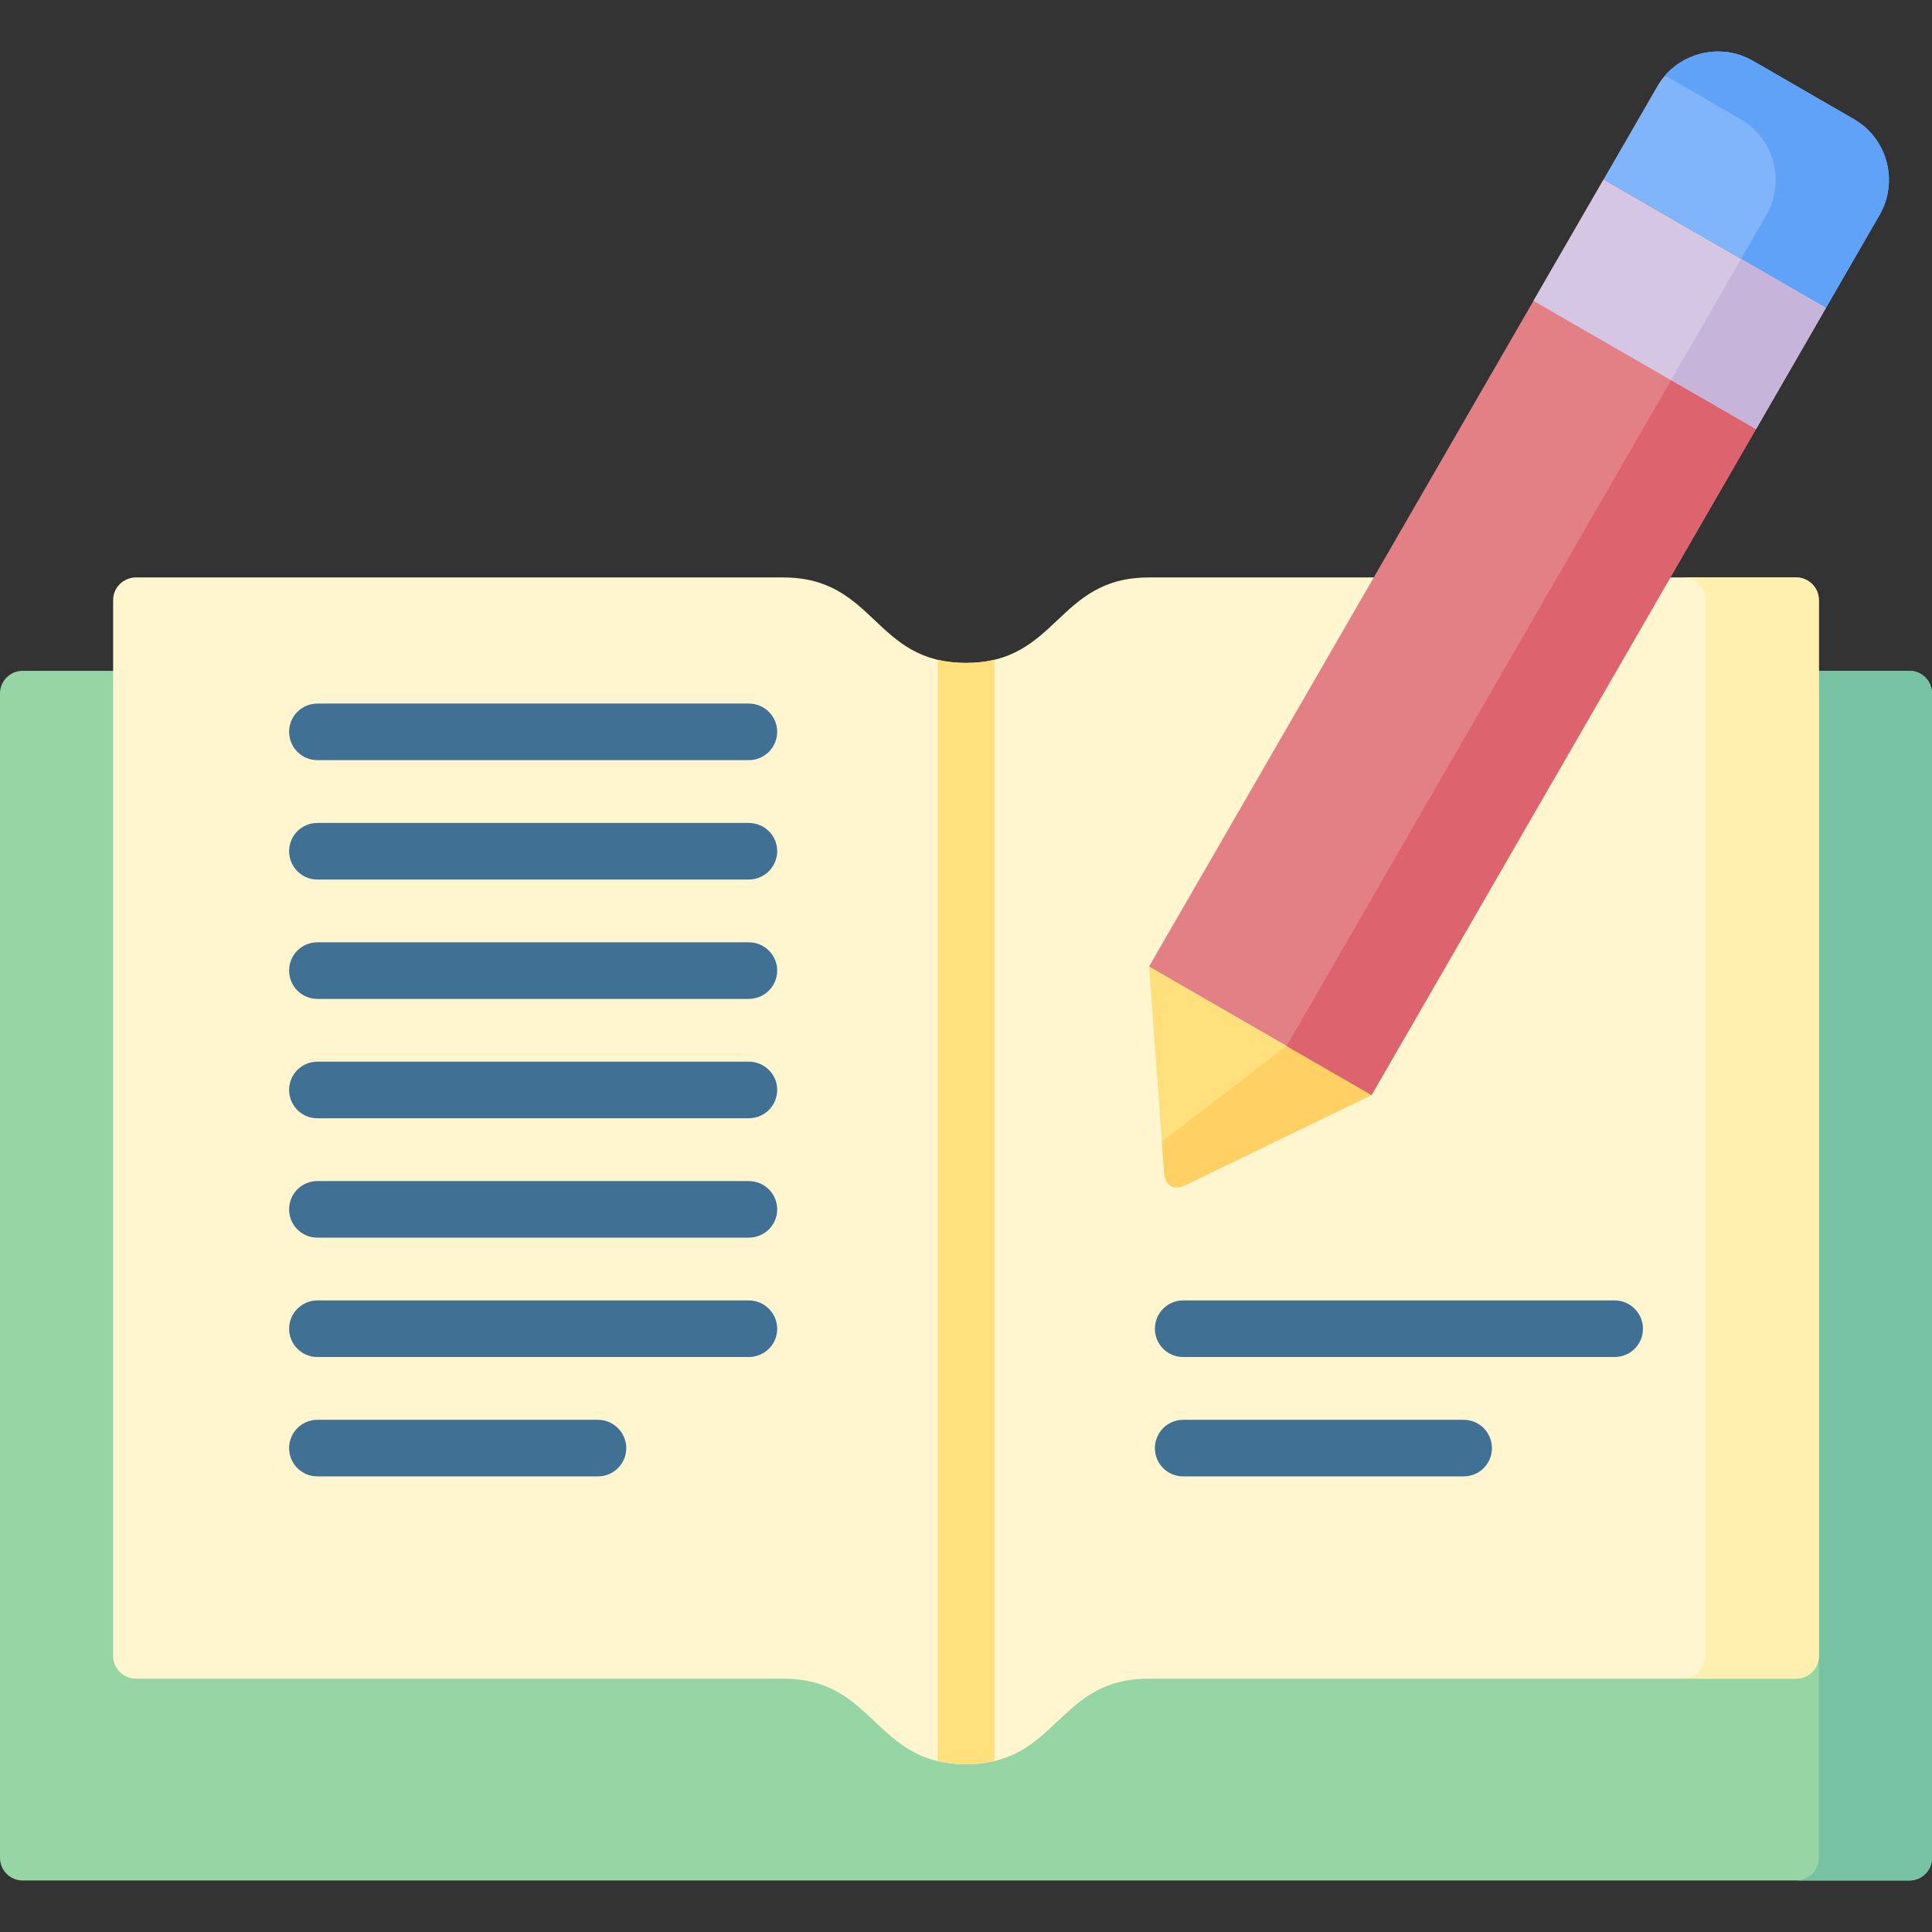 <svg width="73" height="73" viewBox="0 0 73 73" fill="none" xmlns="http://www.w3.org/2000/svg">
<rect x="0" y="0" width="73" height="73" fill="#333333" stroke="none"/>
<path fill-rule="evenodd" clip-rule="evenodd" d="M0.857 25.347H72.147C72.616 25.347 73 25.731 73 26.2V70.201C73 70.67 72.616 71.054 72.147 71.054H0.857C0.384 71.054 0 70.67 0 70.201V26.2C0 25.731 0.384 25.347 0.857 25.347Z" fill="#95D6A4"/>
<path fill-rule="evenodd" clip-rule="evenodd" d="M67.867 25.347H72.147C72.616 25.347 73 25.731 73 26.2V70.201C73 70.67 72.616 71.054 72.147 71.054H67.867C68.34 71.054 68.724 70.67 68.724 70.201V26.2C68.724 25.731 68.34 25.347 67.867 25.347Z" fill="#78C2A4"/>
<path fill-rule="evenodd" clip-rule="evenodd" d="M43.407 21.819H67.867C68.339 21.819 68.723 22.203 68.723 22.672V62.571C68.723 62.798 68.633 63.016 68.472 63.176C68.312 63.337 68.094 63.427 67.867 63.427H43.407C39.919 63.427 39.987 66.661 36.499 66.661C33.011 66.661 33.084 63.427 29.596 63.427H5.132C4.663 63.427 4.275 63.043 4.275 62.571V22.672C4.275 22.203 4.663 21.819 5.132 21.819H29.596C33.084 21.819 33.011 25.048 36.499 25.048C39.987 25.048 39.919 21.819 43.407 21.819Z" fill="#FFF6CF"/>
<path fill-rule="evenodd" clip-rule="evenodd" d="M63.592 21.819H67.868C68.341 21.819 68.725 22.203 68.725 22.672V62.571C68.725 62.798 68.634 63.016 68.474 63.176C68.313 63.337 68.095 63.427 67.868 63.427H63.592C63.819 63.427 64.037 63.337 64.198 63.176C64.358 63.016 64.448 62.798 64.448 62.571V22.672C64.448 22.203 64.065 21.819 63.592 21.819Z" fill="#FFF0AF"/>
<path fill-rule="evenodd" clip-rule="evenodd" d="M37.572 66.54C37.252 66.617 36.901 66.661 36.501 66.661C36.1 66.661 35.749 66.616 35.434 66.54V24.931C35.749 25.008 36.1 25.048 36.501 25.048C36.901 25.048 37.252 25.008 37.572 24.931V66.54Z" fill="#FFE07D"/>
<path d="M11.991 28.722C11.401 28.722 10.924 28.241 10.924 27.651C10.924 27.061 11.401 26.584 11.991 26.584H28.295C28.885 26.584 29.366 27.061 29.366 27.651C29.366 28.241 28.885 28.722 28.295 28.722H11.991ZM44.704 55.785C44.114 55.785 43.637 55.308 43.637 54.718C43.637 54.128 44.114 53.647 44.704 53.647H55.305C55.895 53.647 56.372 54.128 56.372 54.718C56.372 55.308 55.895 55.785 55.305 55.785H44.704ZM44.704 51.274C44.564 51.275 44.425 51.247 44.295 51.193C44.166 51.14 44.048 51.061 43.949 50.962C43.85 50.863 43.771 50.745 43.718 50.616C43.664 50.486 43.637 50.348 43.637 50.208C43.637 49.617 44.114 49.136 44.704 49.136H61.008C61.598 49.136 62.079 49.617 62.079 50.208C62.079 50.798 61.598 51.274 61.008 51.274H44.704ZM11.991 42.254C11.401 42.254 10.924 41.776 10.924 41.182C10.924 41.042 10.951 40.904 11.005 40.774C11.058 40.645 11.137 40.527 11.236 40.428C11.335 40.329 11.453 40.25 11.582 40.196C11.712 40.143 11.851 40.115 11.991 40.115H28.295C28.885 40.115 29.366 40.592 29.366 41.182C29.366 41.323 29.338 41.462 29.284 41.592C29.231 41.722 29.152 41.84 29.052 41.94C28.953 42.039 28.835 42.118 28.705 42.172C28.575 42.226 28.435 42.254 28.295 42.254H11.991ZM11.991 55.785C11.401 55.785 10.924 55.308 10.924 54.718C10.924 54.128 11.401 53.647 11.991 53.647H22.592C23.182 53.647 23.663 54.128 23.663 54.718C23.663 55.308 23.182 55.785 22.592 55.785H11.991ZM11.991 51.274C11.851 51.275 11.712 51.247 11.582 51.193C11.453 51.14 11.335 51.061 11.236 50.962C11.137 50.863 11.058 50.745 11.005 50.616C10.951 50.486 10.924 50.348 10.924 50.208C10.924 49.617 11.401 49.136 11.991 49.136H28.295C28.885 49.136 29.366 49.617 29.366 50.208C29.366 50.798 28.885 51.274 28.295 51.274H11.991ZM11.991 46.764C11.851 46.764 11.712 46.737 11.582 46.683C11.453 46.63 11.335 46.551 11.236 46.452C11.137 46.353 11.058 46.235 11.005 46.106C10.951 45.976 10.924 45.837 10.924 45.697C10.924 45.103 11.401 44.626 11.991 44.626H28.295C28.435 44.626 28.575 44.654 28.705 44.707C28.835 44.761 28.953 44.84 29.052 44.94C29.152 45.039 29.231 45.157 29.284 45.287C29.338 45.417 29.366 45.556 29.366 45.697C29.366 46.287 28.885 46.764 28.295 46.764H11.991ZM11.991 37.743C11.401 37.743 10.924 37.266 10.924 36.672C10.924 36.532 10.951 36.393 11.005 36.264C11.058 36.134 11.137 36.016 11.236 35.917C11.335 35.818 11.453 35.74 11.582 35.686C11.712 35.632 11.851 35.605 11.991 35.605H28.295C28.885 35.605 29.366 36.082 29.366 36.672C29.366 36.813 29.338 36.952 29.284 37.082C29.231 37.212 29.152 37.33 29.052 37.429C28.953 37.529 28.835 37.608 28.705 37.662C28.575 37.715 28.435 37.743 28.295 37.743H11.991ZM11.991 33.233C11.401 33.233 10.924 32.752 10.924 32.161C10.924 32.021 10.951 31.883 11.005 31.753C11.058 31.623 11.137 31.506 11.236 31.407C11.335 31.308 11.453 31.229 11.582 31.175C11.712 31.122 11.851 31.095 11.991 31.095H28.295C28.885 31.095 29.366 31.572 29.366 32.161C29.366 32.752 28.885 33.233 28.295 33.233H11.991Z" fill="#407093"/>
<path fill-rule="evenodd" clip-rule="evenodd" d="M60.589 6.784L68.991 11.634L51.823 41.377L43.416 36.522L60.589 6.784Z" fill="#E28086"/>
<path fill-rule="evenodd" clip-rule="evenodd" d="M66.234 2.298L70.053 4.505C71.315 5.232 71.747 6.861 71.019 8.122L68.991 11.634L60.588 6.784L62.617 3.268C63.344 2.007 64.973 1.57 66.234 2.298Z" fill="#80B4FB"/>
<path fill-rule="evenodd" clip-rule="evenodd" d="M66.234 2.298L70.054 4.505C71.315 5.232 71.747 6.861 71.02 8.122L68.991 11.634L65.786 9.783L66.743 8.122C67.471 6.861 67.034 5.232 65.773 4.505L62.912 2.851C63.728 1.922 65.123 1.659 66.234 2.298Z" fill="#61A2F9"/>
<path fill-rule="evenodd" clip-rule="evenodd" d="M44.818 44.767L51.823 41.376L43.416 36.522L43.986 44.286C44.022 44.828 44.342 44.994 44.818 44.767Z" fill="#FFE07D"/>
<path fill-rule="evenodd" clip-rule="evenodd" d="M44.818 44.767L51.822 41.377L48.613 39.525L43.9 43.139L43.985 44.286C44.022 44.828 44.341 44.994 44.818 44.767Z" fill="#FFD064"/>
<path fill-rule="evenodd" clip-rule="evenodd" d="M60.589 6.784L68.991 11.634L66.348 16.217L57.941 11.367L60.589 6.784Z" fill="#D5C6E4"/>
<path fill-rule="evenodd" clip-rule="evenodd" d="M65.786 9.783L63.139 14.366L66.348 16.218L68.991 11.634L65.786 9.783Z" fill="#C6B4DA"/>
<path fill-rule="evenodd" clip-rule="evenodd" d="M48.613 39.526L63.139 14.367L66.347 16.22L51.822 41.378L48.613 39.526Z" fill="#DD636E"/>
</svg>
